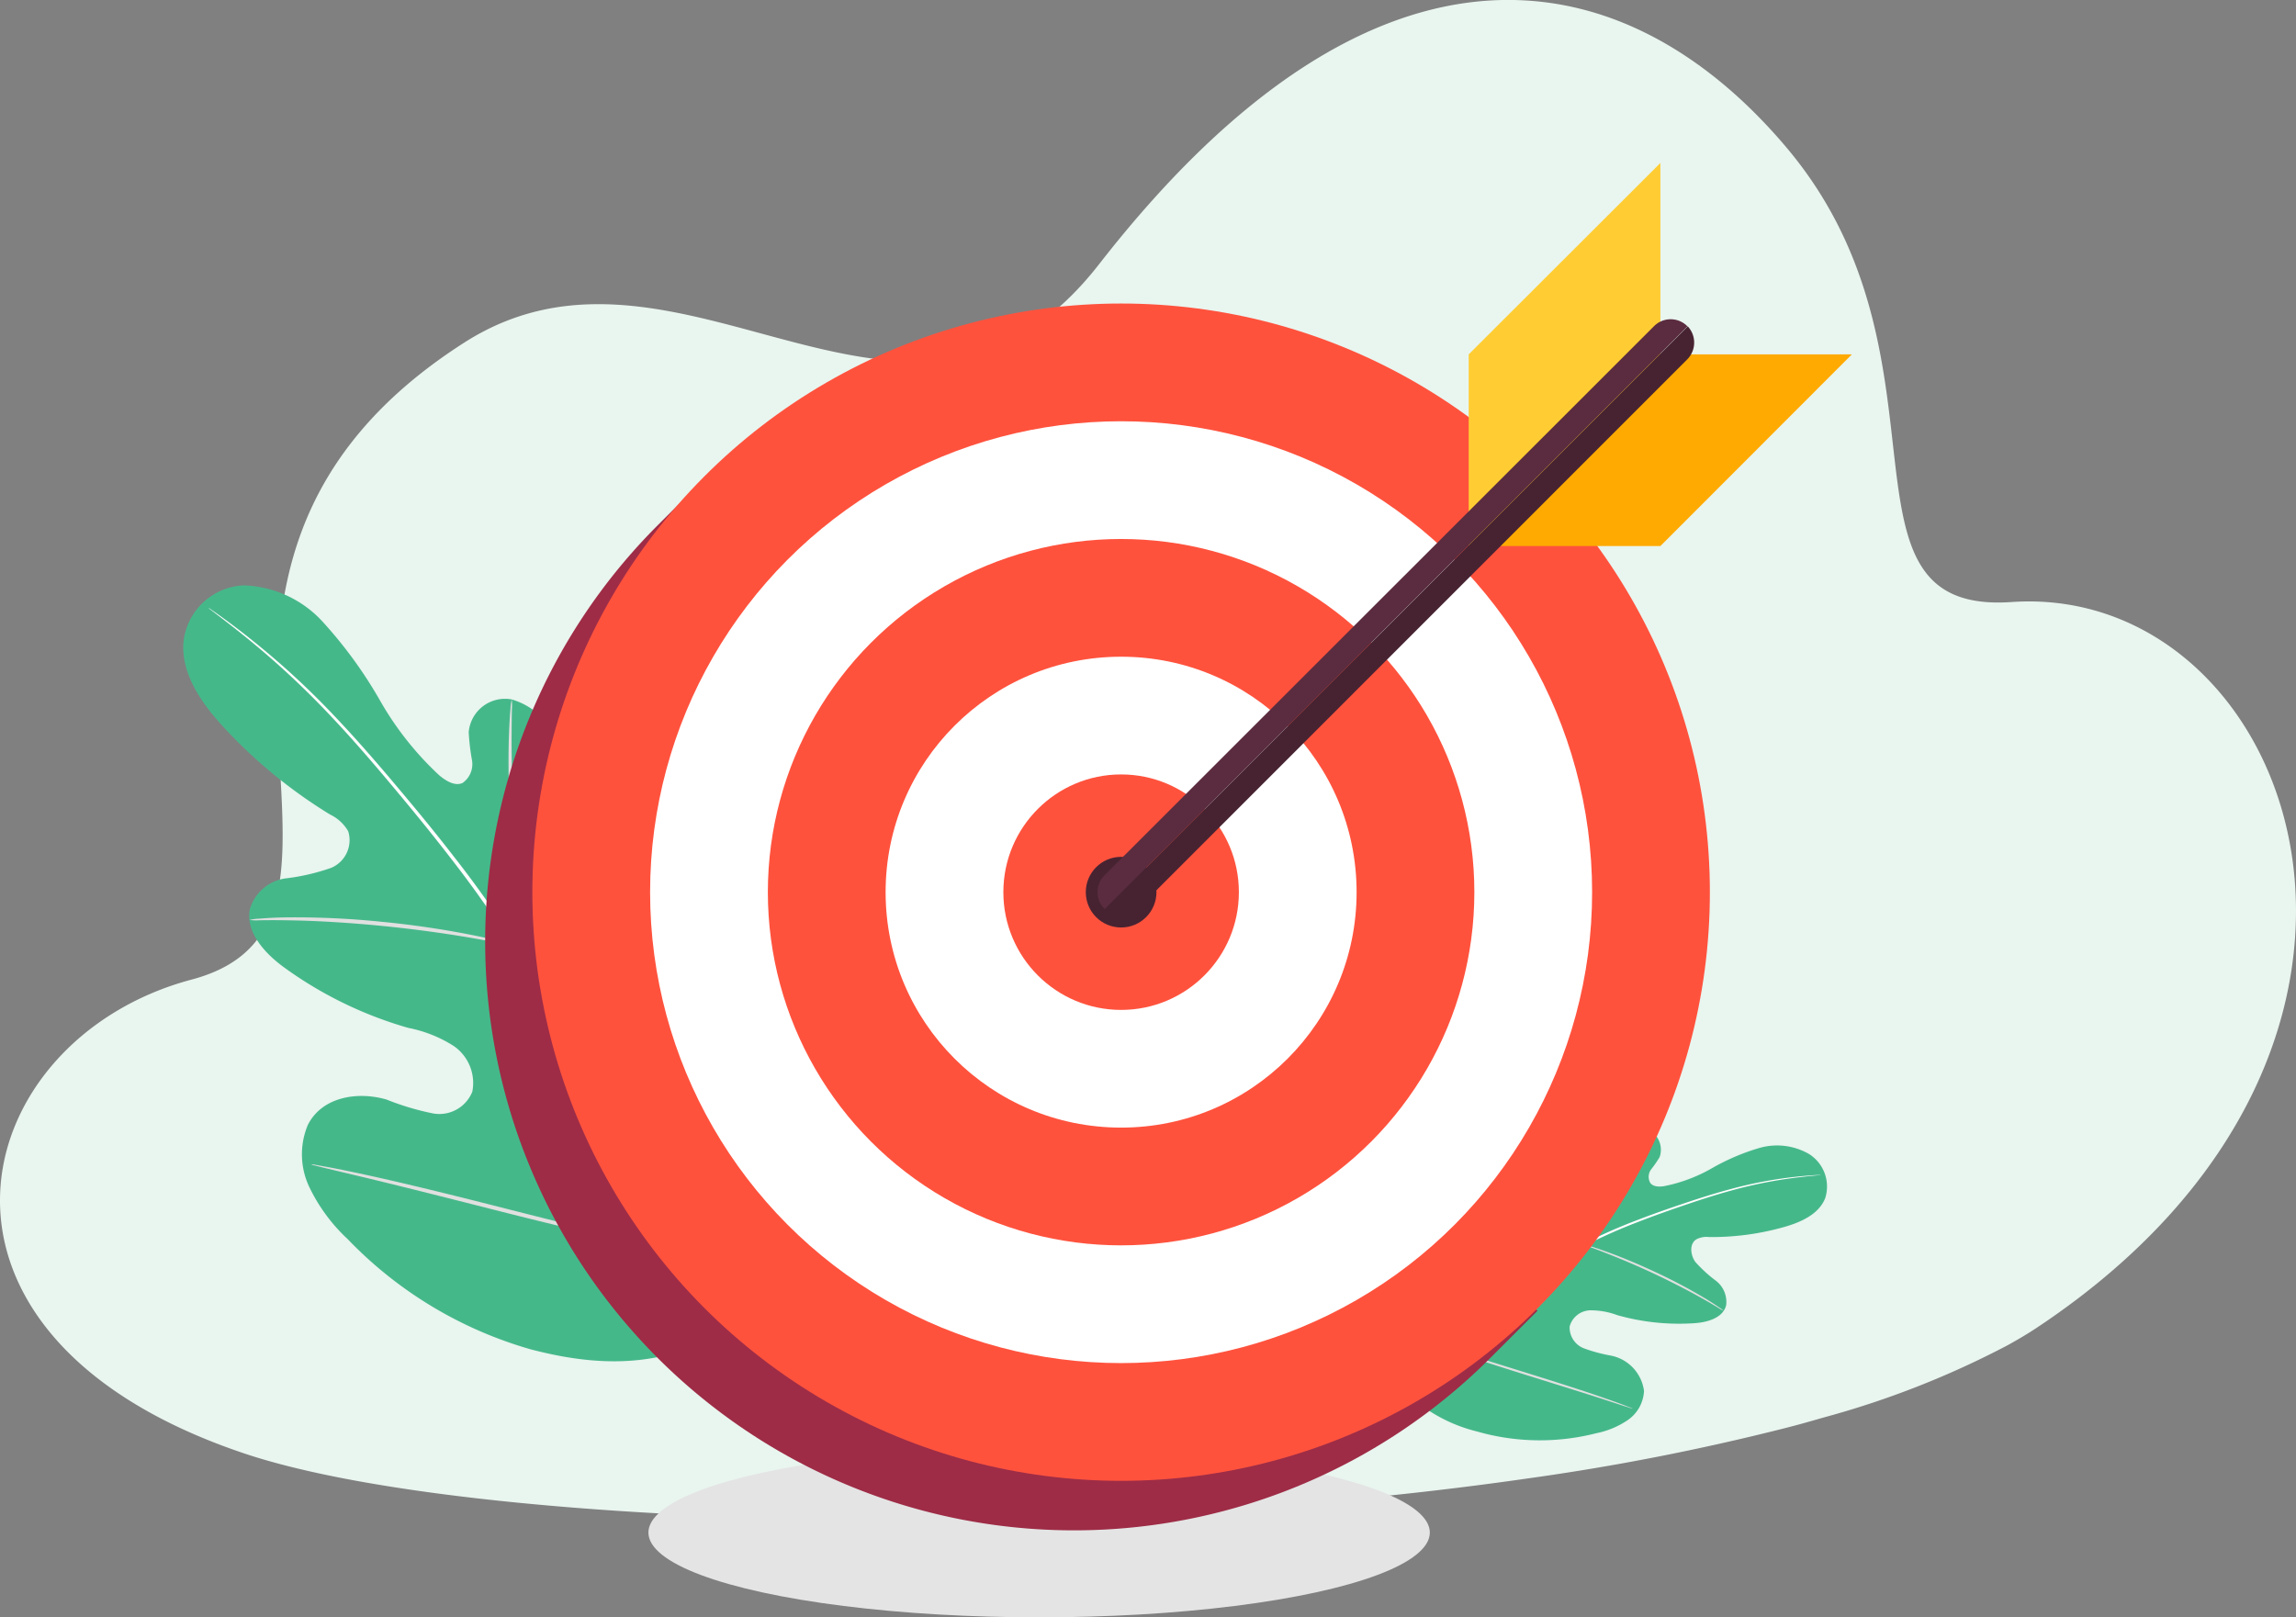 <svg xmlns="http://www.w3.org/2000/svg" width="184.881" height="130.258" viewBox="0 0 184.881 130.258">
  <rect x="0" y="0" width="184.881" height="130.258" fill="#808080" stroke="none"/>
  <g id="my_goal" transform="translate(6036.994 -9966.843)">
    <g id="Group_19031" data-name="Group 19031" transform="translate(-6036.994 9966.843)">
      <path id="Path_12637" data-name="Path 12637" d="M185.791,153.522c-.751.5-1.555.976-2.4,1.442a72.4,72.4,0,0,1-14.716,5.787c-.354.1-.713.206-1.073.306l-.091.025c-.683.2-1.371.378-2.068.558a191.248,191.248,0,0,1-20.8,4.059l-.423.06-.1.015c-9.964,1.411-20.666,2.341-31.328,2.829q-2.516.116-5.023.2c-.282.009-.565.02-.847.025-.248.009-.488.018-.74.022-1.073.031-2.146.06-3.211.08-.4.011-.8.017-1.206.025-.3.006-.607.011-.913.014-2.627.043-5.237.058-7.813.049C71,168.932,51.3,166.993,41.391,163.66c-28.634-9.629-22.322-33.341-4.207-38.158s-6.94-32.824,21.95-51.3c17.547-11.219,35.927,13.186,51.129-6.33,22.681-29.118,42.742-24.36,55.385-9.324,14.243,16.944,2.816,37.6,18.073,36.55C206.571,93.519,220.222,130.625,185.791,153.522Z" transform="translate(-21.748 -46.611)" fill="#e9f5ef"/>
      <ellipse id="Ellipse_776" data-name="Ellipse 776" cx="31.461" cy="6.829" rx="31.461" ry="6.829" transform="translate(52.212 116.6)" fill="#e4e4e4"/>
      <g id="Group_12997" data-name="Group 12997" transform="translate(123.216 122.3) rotate(-135)">
        <g id="Group_11544" data-name="Group 11544" transform="translate(0 0.083)">
          <g id="Group_11543" data-name="Group 11543" transform="translate(0 0)">
            <path id="Path_12651" data-name="Path 12651" d="M16.72.219c5.412,2.628,7.522,8.768,8.233,14.476a6.245,6.245,0,0,1,.064,2.839,1.954,1.954,0,0,1-2.192,1.375c-.757-.219-1.193-.989-1.7-1.6a5.612,5.612,0,0,0-2.561-1.769,2.139,2.139,0,0,0-1.974.133c-.746.582-.662,1.726-.506,2.668q.436,2.633.874,5.265a8.9,8.9,0,0,1,.161,2.845A2.96,2.96,0,0,1,15.6,28.716a1.8,1.8,0,0,1-2.384-.84A8.823,8.823,0,0,1,13,26.707a1,1,0,0,0-.728-.84c-.394-.052-.728.277-.966.6A12.688,12.688,0,0,0,9.6,30.22a17.608,17.608,0,0,1-1.54,3.84A5.161,5.161,0,0,1,4.91,36.546a3.09,3.09,0,0,1-3.461-1.584c-.554-1.274.007-2.746.68-3.956a21.312,21.312,0,0,1,3.716-4.873,1.752,1.752,0,0,0,.607-.9c.1-.661-.59-1.19-1.243-1.3a11.048,11.048,0,0,0-2.239.1,2.146,2.146,0,0,1-1.985-.818c-.54-.9.1-2.04.793-2.827a18.249,18.249,0,0,1,4.844-3.928A6.155,6.155,0,0,0,8.45,15.183,1.767,1.767,0,0,0,8.691,13.1a1.8,1.8,0,0,0-2.05-.435A12.729,12.729,0,0,0,4.7,13.78a3.341,3.341,0,0,1-3.913-.115,3.021,3.021,0,0,1-.735-2.587,6.963,6.963,0,0,1,1.056-2.56A18.349,18.349,0,0,1,7.983,1.848,12.581,12.581,0,0,1,16.721.221" transform="translate(0 0)" fill="#45b88a"/>
          </g>
        </g>
        <g id="Group_11547" data-name="Group 11547" transform="translate(3.016 0)">
          <g id="Group_11546" data-name="Group 11546">
            <g id="Group_11545" data-name="Group 11545">
              <path id="Path_12652" data-name="Path 12652" d="M12.936,0A10.78,10.78,0,0,1,12.8,4.094,85.5,85.5,0,0,1,10.9,13.721l-.63,2.5c-.21.819-.415,1.632-.666,2.414a42.679,42.679,0,0,1-1.7,4.412c-.607,1.378-1.237,2.664-1.832,3.86s-1.178,2.3-1.749,3.285a33.893,33.893,0,0,1-3.036,4.439c-.4.495-.72.867-.941,1.117l-.253.282A.719.719,0,0,1,0,36.121a.678.678,0,0,1,.077-.1l.24-.294c.21-.257.525-.637.914-1.137a35.866,35.866,0,0,0,2.982-4.461c.562-.983,1.134-2.085,1.726-3.285s1.212-2.484,1.815-3.86a43.213,43.213,0,0,0,1.685-4.4c.249-.778.452-1.584.661-2.405s.416-1.654.63-2.5a87.654,87.654,0,0,0,1.916-9.6A10.953,10.953,0,0,0,12.814.008" fill="#fff"/>
            </g>
          </g>
        </g>
        <g id="Group_11550" data-name="Group 11550" transform="translate(12.569 18.648)">
          <g id="Group_11549" data-name="Group 11549" transform="translate(0 0)">
            <g id="Group_11548" data-name="Group 11548">
              <path id="Path_12653" data-name="Path 12653" d="M0,0A1.947,1.947,0,0,1,.157.389c.091.253.21.622.352,1.081.282.917.63,2.2,1.007,3.61s.741,2.683,1.038,3.594c.146.456.269.823.357,1.076a1.9,1.9,0,0,1,.118.4,1.912,1.912,0,0,1-.181-.376c-.108-.246-.249-.608-.41-1.061-.327-.9-.712-2.175-1.09-3.589C.98,3.73.646,2.468.39,1.5.273,1.069.173.7.093.408A1.918,1.918,0,0,1,0,0Z" transform="translate(0 0)" fill="#e0e0e0"/>
            </g>
          </g>
        </g>
        <g id="Group_11553" data-name="Group 11553" transform="translate(0.812 18.646)">
          <g id="Group_11552" data-name="Group 11552" transform="translate(0 0)">
            <g id="Group_11551" data-name="Group 11551">
              <path id="Path_12654" data-name="Path 12654" d="M0,4.2a2.67,2.67,0,0,1,.472-.135c.307-.077.751-.186,1.3-.339,1.091-.3,2.583-.759,4.208-1.341S9.048,1.2,10.082.745C10.6.52,11.016.325,11.3.194A2.628,2.628,0,0,1,11.756,0a2.64,2.64,0,0,1-.424.253c-.279.151-.687.363-1.2.6-1.024.489-2.467,1.1-4.1,1.688A43.316,43.316,0,0,1,1.8,3.843c-.551.138-1,.229-1.312.285A2.612,2.612,0,0,1,0,4.2Z" transform="translate(0 0)" fill="#e0e0e0"/>
            </g>
          </g>
        </g>
        <g id="Group_11556" data-name="Group 11556" transform="translate(15.706 4.342)">
          <g id="Group_11555" data-name="Group 11555" transform="translate(0 0)">
            <g id="Group_11554" data-name="Group 11554" transform="translate(0 0)">
              <path id="Path_12655" data-name="Path 12655" d="M0,0A.618.618,0,0,1,.1.135L.382.54c.239.353.572.873.974,1.522.806,1.3,1.862,3.12,3,5.148s2.178,3.861,2.955,5.171L8.24,13.93l.249.423a.62.62,0,0,1,.076.154.655.655,0,0,1-.1-.135l-.277-.405c-.239-.353-.572-.873-.974-1.522-.806-1.3-1.863-3.119-3-5.148S2.03,3.437,1.252,2.126L.327.577.078.154A.641.641,0,0,1,0,0Z" transform="translate(0 0)" fill="#e0e0e0"/>
            </g>
          </g>
        </g>
        <g id="Group_11559" data-name="Group 11559" transform="translate(0.429 4.342)">
          <g id="Group_11558" data-name="Group 11558" transform="translate(0 0)">
            <g id="Group_11557" data-name="Group 11557">
              <path id="Path_12656" data-name="Path 12656" d="M0,7.753a.642.642,0,0,1,.15-.092L.593,7.43,2.228,6.6C3.609,5.895,5.5,4.9,7.6,3.8s4-2.081,5.4-2.757C13.693.7,14.261.437,14.657.26l.457-.2A.63.63,0,0,1,15.278,0a.67.67,0,0,1-.15.092l-.443.231-1.635.833c-1.381.7-3.277,1.7-5.372,2.8s-4,2.078-5.4,2.754c-.7.338-1.265.606-1.662.781l-.457.2A.648.648,0,0,1,0,7.753Z" transform="translate(0 0)" fill="#e0e0e0"/>
            </g>
          </g>
        </g>
      </g>
    </g>
    <g id="my_goal-2" data-name="my_goal" transform="translate(-6003.348 9971.867)">
      <g id="Group_12997-2" data-name="Group 12997" transform="matrix(0.962, -0.276, 0.276, 0.962, -22.107, 44.274)">
        <g id="Group_11544-2" data-name="Group 11544" transform="translate(0 0)">
          <g id="Group_11543-2" data-name="Group 11543">
            <path id="Path_12651-2" data-name="Path 12651" d="M28.465,68.688c9.214-4.957,12.807-16.541,14.017-27.309.2-1.8.65-3.651.108-5.355s-2.179-3.092-3.732-2.593c-1.288.414-2.032,1.866-2.886,3.025a9.6,9.6,0,0,1-4.359,3.338,3.333,3.333,0,0,1-3.361-.251c-1.27-1.1-1.128-3.255-.862-5.032q.743-4.966,1.489-9.931a18.564,18.564,0,0,0,.274-5.366,5.632,5.632,0,0,0-2.591-4.281A2.932,2.932,0,0,0,22.5,16.515a18.275,18.275,0,0,0-.364,2.206A1.846,1.846,0,0,1,20.9,20.3c-.67.1-1.24-.522-1.645-1.127a25.242,25.242,0,0,1-2.91-7.084A35.376,35.376,0,0,0,13.72,4.851,9,9,0,0,0,8.359.16,5.1,5.1,0,0,0,2.466,3.149c-.943,2.4.012,5.18,1.157,7.463A40.052,40.052,0,0,0,9.95,19.8a3.343,3.343,0,0,1,1.034,1.7,2.416,2.416,0,0,1-2.117,2.449,17,17,0,0,1-3.813-.2A3.5,3.5,0,0,0,1.674,25.3c-.919,1.7.179,3.848,1.35,5.333a31.929,31.929,0,0,0,8.247,7.411,10.542,10.542,0,0,1,3.114,2.413A3.614,3.614,0,0,1,14.8,44.4a2.858,2.858,0,0,1-3.49.821A21.251,21.251,0,0,1,8,43.106c-2.073-1.311-4.946-1.644-6.661.218A6.131,6.131,0,0,0,.087,48.2a13.95,13.95,0,0,0,1.8,4.829A32.982,32.982,0,0,0,13.59,65.616c4.833,2.871,9.5,4.235,14.877,3.069" transform="translate(0 0)" fill="#45b88a"/>
          </g>
        </g>
        <g id="Group_11547-2" data-name="Group 11547" transform="translate(5.135 1.118)">
          <g id="Group_11546-2" data-name="Group 11546">
            <g id="Group_11545-2" data-name="Group 11545">
              <path id="Path_12652-2" data-name="Path 12652" d="M22.023,68.14c.259-4.3.432-2.071-.224-7.722a176.82,176.82,0,0,0-3.243-18.161l-1.072-4.712c-.357-1.545-.707-3.079-1.134-4.554a86.008,86.008,0,0,0-2.9-8.323c-1.033-2.6-2.105-5.025-3.119-7.282s-2.005-4.34-2.977-6.2A64.646,64.646,0,0,0,2.187,2.815C1.51,1.881.962,1.179.586.707L.155.174A1.3,1.3,0,0,0,0,0,1.282,1.282,0,0,0,.131.2L.541.752C.9,1.238,1.434,1.954,2.1,2.9a68.612,68.612,0,0,1,5.077,8.416c.957,1.854,1.93,3.934,2.938,6.2S12.176,22.2,13.2,24.792a87.121,87.121,0,0,1,2.868,8.3c.424,1.468.77,2.988,1.125,4.537s.708,3.12,1.072,4.71a181.248,181.248,0,0,1,3.261,18.118c.669,5.633.517,3.379.286,7.67" fill="#fff"/>
            </g>
          </g>
        </g>
        <g id="Group_11550-2" data-name="Group 11550" transform="translate(21.398 14.93)">
          <g id="Group_11549-2" data-name="Group 11549" transform="translate(0 0)">
            <g id="Group_11548-2" data-name="Group 11548">
              <path id="Path_12653-2" data-name="Path 12653" d="M0,19.15a3.909,3.909,0,0,0,.268-.735c.155-.477.357-1.174.6-2.04.481-1.731,1.072-4.145,1.715-6.811S3.842,4.5,4.349,2.786c.249-.859.458-1.552.608-2.03A3.885,3.885,0,0,0,5.156,0a3.788,3.788,0,0,0-.308.71c-.183.463-.424,1.147-.7,2-.558,1.7-1.212,4.1-1.855,6.771-.625,2.632-1.2,5.013-1.63,6.831-.2.821-.37,1.508-.507,2.067A3.953,3.953,0,0,0,0,19.15Z" transform="translate(0 0)" fill="#e0e0e0"/>
            </g>
          </g>
        </g>
        <g id="Group_11553-2" data-name="Group 11553" transform="translate(1.383 26.169)">
          <g id="Group_11552-2" data-name="Group 11552" transform="translate(0 0)">
            <g id="Group_11551-2" data-name="Group 11551">
              <path id="Path_12654-2" data-name="Path 12654" d="M0,0A4.211,4.211,0,0,0,.8.254C1.326.4,2.082.606,3.009.894c1.857.559,4.4,1.432,7.163,2.53S15.4,5.644,17.164,6.509c.884.426,1.59.792,2.08,1.041a4.254,4.254,0,0,0,.77.365,4.428,4.428,0,0,0-.722-.478c-.474-.285-1.17-.685-2.044-1.141a74.015,74.015,0,0,0-6.976-3.185A68.522,68.522,0,0,0,3.066.664C2.128.4,1.363.233.832.127A4.04,4.04,0,0,0,0,0Z" fill="#e0e0e0"/>
            </g>
          </g>
        </g>
        <g id="Group_11556-2" data-name="Group 11556" transform="translate(26.739 33.701)">
          <g id="Group_11555-2" data-name="Group 11555" transform="translate(0 0)">
            <g id="Group_11554-2" data-name="Group 11554" transform="translate(0 0)">
              <path id="Path_12655-2" data-name="Path 12655" d="M0,27.366a1.159,1.159,0,0,0,.179-.254l.472-.764c.407-.666.973-1.647,1.658-2.871,1.372-2.443,3.17-5.885,5.108-9.712s3.707-7.284,5.031-9.755l1.581-2.921.424-.8A1.225,1.225,0,0,0,14.582,0,1.228,1.228,0,0,0,14.4.254l-.472.764c-.407.666-.973,1.647-1.658,2.871C10.9,6.336,9.1,9.773,7.162,13.6s-3.706,7.282-5.03,9.754L.557,26.278l-.424.8a1.265,1.265,0,0,0-.132.29Z" transform="translate(0 0)" fill="#e0e0e0"/>
            </g>
          </g>
        </g>
        <g id="Group_11559-2" data-name="Group 11559" transform="translate(0.73 46.44)">
          <g id="Group_11558-2" data-name="Group 11558">
            <g id="Group_11557-2" data-name="Group 11557">
              <path id="Path_12656-2" data-name="Path 12656" d="M0,0A1.082,1.082,0,0,0,.255.174L1.009.61,3.793,2.178c2.351,1.328,5.579,3.2,9.143,5.281s6.81,3.927,9.188,5.2c1.188.638,2.154,1.143,2.828,1.476l.778.379a1.006,1.006,0,0,0,.28.111,1.127,1.127,0,0,0-.255-.173L25,14.017l-2.784-1.571c-2.351-1.328-5.579-3.2-9.145-5.282S6.263,3.243,3.887,1.969C2.7,1.332,1.733.827,1.058.5L.281.113A1.036,1.036,0,0,0,0,0Z" fill="#e0e0e0"/>
            </g>
          </g>
        </g>
      </g>
      <path id="Path_2271" data-name="Path 2271" d="M89.236,212.847l3.793-3.793L25.974,142l-3.793,3.793a47.415,47.415,0,0,0,67.055,67.055Z" transform="translate(-2.872 -108.508)" fill="#9e2c46"/>
      <circle id="Ellipse_96" data-name="Ellipse 96" cx="47.409" cy="47.409" r="47.409" transform="translate(9.221 19.421)" fill="#ff523d"/>
      <circle id="Ellipse_97" data-name="Ellipse 97" cx="37.927" cy="37.927" r="37.927" transform="translate(18.702 28.903)" fill="#fff"/>
      <circle id="Ellipse_98" data-name="Ellipse 98" cx="28.445" cy="28.445" r="28.445" transform="translate(28.184 38.385)" fill="#ff523d"/>
      <circle id="Ellipse_99" data-name="Ellipse 99" cx="18.963" cy="18.963" r="18.963" transform="translate(37.666 47.866)" fill="#fff"/>
      <circle id="Ellipse_100" data-name="Ellipse 100" cx="9.482" cy="9.482" r="9.482" transform="translate(47.148 57.348)" fill="#ff523d"/>
      <circle id="Ellipse_101" data-name="Ellipse 101" cx="2.845" cy="2.845" r="2.845" transform="translate(53.785 63.985)" fill="#472331"/>
      <g id="Group_3754" data-name="Group 3754" transform="translate(84.619 8.1)">
        <path id="Path_2272" data-name="Path 2272" d="M441.336,23.517,425.9,38.953V23.517L441.336,8.1Z" transform="translate(-425.9 -8.1)" fill="#ffcd33"/>
        <path id="Path_2273" data-name="Path 2273" d="M441.336,89.4,425.9,104.836h15.436L456.754,89.4Z" transform="translate(-425.9 -73.983)" fill="#fa0"/>
      </g>
      <g id="Group_3755" data-name="Group 3755" transform="translate(54.728 20.687)">
        <path id="Path_2274" data-name="Path 2274" d="M315.764,75.03a1.889,1.889,0,0,0-2.674,0L268.83,119.271a1.888,1.888,0,0,0,0,2.674l.038.038,46.915-46.934Z" transform="translate(-268.275 -74.475)" fill="#5b2c3f"/>
        <path id="Path_2275" data-name="Path 2275" d="M271.4,124.434a1.918,1.918,0,0,0,1.308.531,1.943,1.943,0,0,0,1.346-.55L318.3,80.155a1.919,1.919,0,0,0,.038-2.655Z" transform="translate(-270.807 -76.926)" fill="#472331"/>
      </g>
    </g>
  </g>
</svg>
